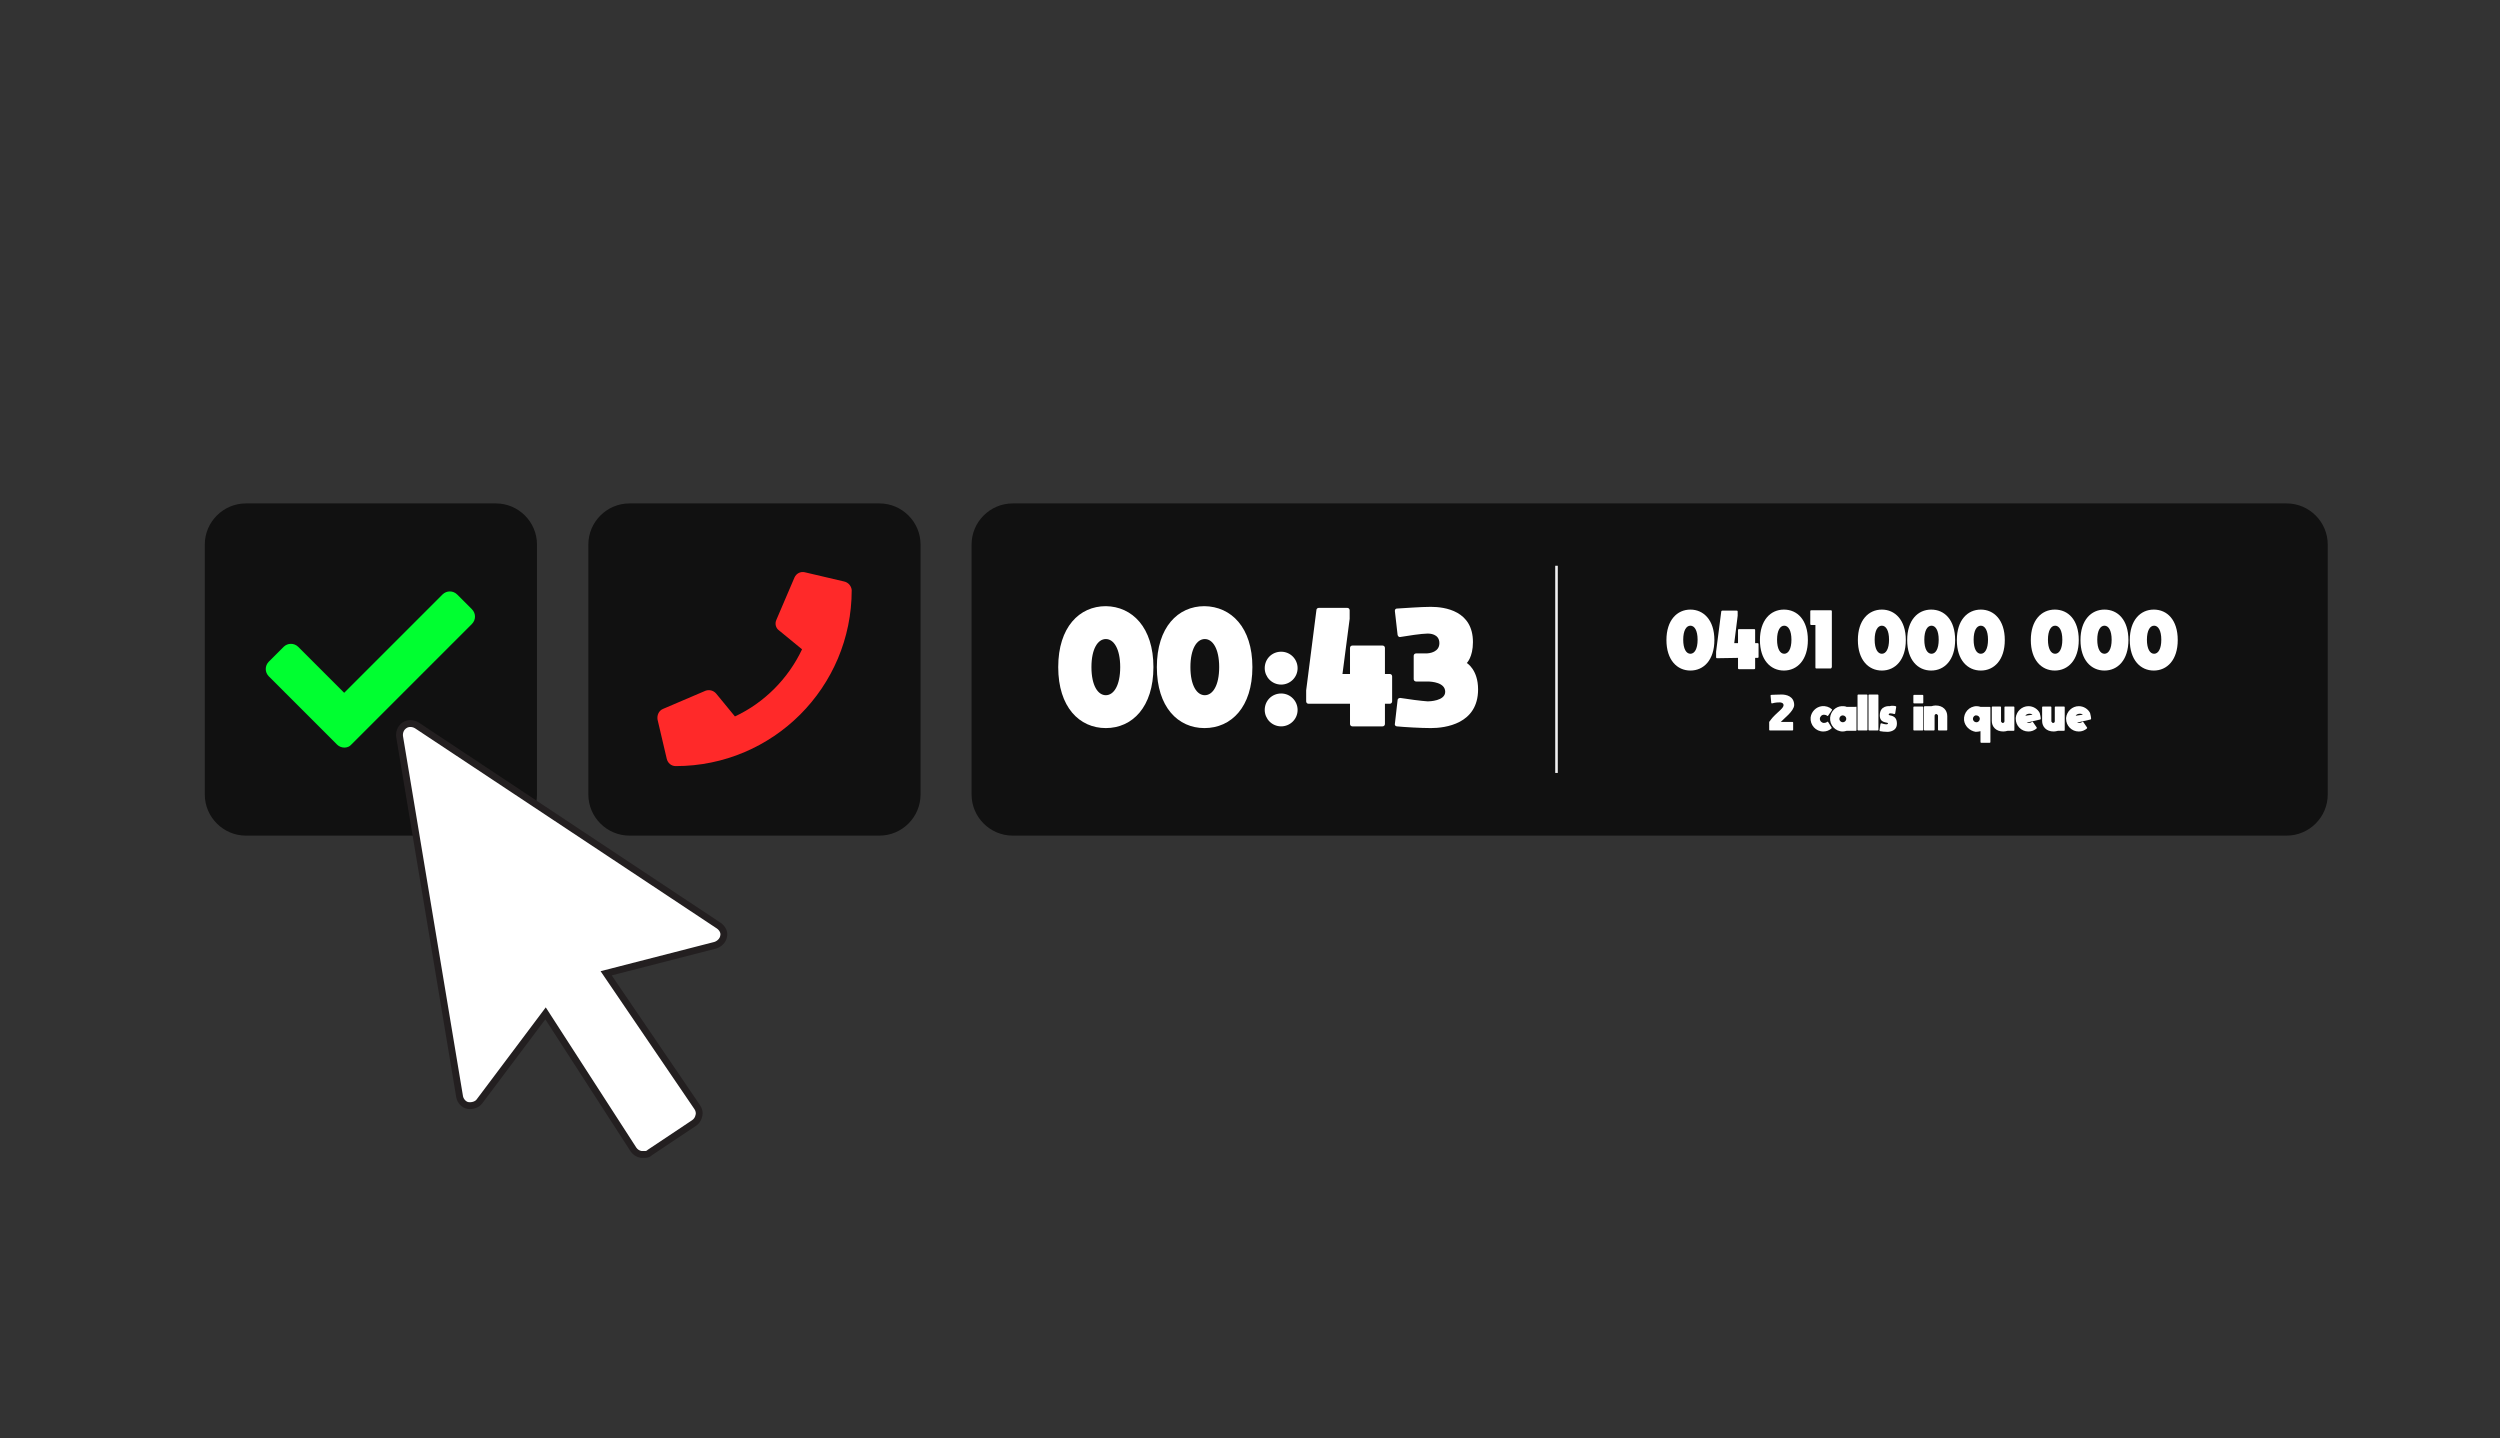 <?xml version="1.0" encoding="utf-8"?>
<!-- Generator: Adobe Illustrator 22.0.0, SVG Export Plug-In . SVG Version: 6.00 Build 0)  -->
<svg version="1.1" id="Layer_1" xmlns="http://www.w3.org/2000/svg" xmlns:xlink="http://www.w3.org/1999/xlink" x="0px" y="0px"
	 viewBox="0 0 730 420" style="enable-background:new 0 0 730 420;" xml:space="preserve">
<rect x="0" y="0" width="730" height="420" fill="#333333" stroke="none"/>
<style type="text/css">
	.st0{fill:#111111;}
	.st1{fill:#FF2929;}
	.st2{fill:#00FF30;}
	.st3{fill:#FFFFFF;}
	.st4{fill:none;stroke:#F1F1F2;stroke-width:0.75;stroke-miterlimit:10;}
	.st5{fill:#FFFFFF;stroke:#231F20;stroke-width:2;stroke-miterlimit:10;}
</style>
<path class="st0" d="M144.8,244h-73c-6.6,0-12-5.4-12-12v-73c0-6.6,5.4-12,12-12h73c6.6,0,12,5.4,12,12v73
	C156.8,238.6,151.4,244,144.8,244z"/>
<path class="st0" d="M256.8,244h-73c-6.6,0-12-5.4-12-12v-73c0-6.6,5.4-12,12-12h73c6.6,0,12,5.4,12,12v73
	C268.8,238.6,263.4,244,256.8,244z"/>
<path class="st0" d="M667.7,244h-372c-6.6,0-12-5.4-12-12v-73c0-6.6,5.4-12,12-12h372c6.6,0,12,5.4,12,12v73
	C679.7,238.6,674.3,244,667.7,244z"/>
<path class="st1" d="M246.5,169.8l-11.5-2.7c-1.3-0.3-2.5,0.4-3,1.5l-5.3,12.4c-0.5,1.1-0.2,2.4,0.8,3.1l6.7,5.5
	c-4,8.5-11,15.6-19.6,19.6l-5.5-6.7c-0.8-0.9-2-1.2-3.1-0.8l-12.4,5.3c-1.2,0.5-1.8,1.8-1.6,3.1l2.7,11.5c0.3,1.2,1.3,2.1,2.6,2.1
	c28.4,0,51.4-23,51.4-51.4C248.6,171.2,247.8,170.1,246.5,169.8z"/>
<path class="st2" d="M98.4,217.4l-19.9-19.9c-1.2-1.2-1.2-3.1,0-4.3l4.3-4.3c1.2-1.2,3.1-1.2,4.3,0l13.4,13.4l28.7-28.7
	c1.2-1.2,3.1-1.2,4.3,0l4.3,4.3c1.2,1.2,1.2,3.1,0,4.3l-35.2,35.2C101.6,218.6,99.6,218.6,98.4,217.4L98.4,217.4z"/>
<g>
	<path class="st3" d="M336.8,194.8c0,11.7-6.2,17.8-13.9,17.8c-7.7,0-13.9-6.1-13.9-17.8c0-11.7,6.2-17.8,13.9-17.8
		C330.6,177.1,336.8,183.2,336.8,194.8z M327.1,194.8c0-5.4-1.9-8.2-4.2-8.2c-2.3,0-4.2,2.8-4.2,8.2s1.9,8.2,4.2,8.2
		S327.1,200.2,327.1,194.8z"/>
	<path class="st3" d="M365.7,194.8c0,11.7-6.2,17.8-14,17.8c-7.7,0-13.9-6.1-13.9-17.8c0-11.7,6.2-17.8,13.9-17.8
		C359.5,177.1,365.7,183.2,365.7,194.8z M356,194.8c0-5.4-1.9-8.2-4.2-8.2c-2.3,0-4.2,2.8-4.2,8.2s1.9,8.2,4.2,8.2
		S356,200.2,356,194.8z"/>
	<path class="st3" d="M374.1,190.3c2.7,0,4.8,2.2,4.8,4.8c0,2.7-2.2,4.8-4.8,4.8c-2.7,0-4.8-2.2-4.8-4.8
		C369.3,192.4,371.4,190.3,374.1,190.3z M374.1,202.5c2.7,0,4.8,2.2,4.8,4.8c0,2.7-2.2,4.8-4.8,4.8c-2.7,0-4.8-2.2-4.8-4.8
		C369.3,204.6,371.4,202.5,374.1,202.5z"/>
	<path class="st3" d="M382.1,205.5c-0.4,0-0.7-0.3-0.7-0.7v-3.1c0,0,0-0.1,0-0.1l3-23.5c0-0.3,0.3-0.6,0.7-0.6h8.3
		c0.4,0,0.7,0.3,0.7,0.7v2.4c0,0,0,0.1,0,0.1l-2.1,16.1h2.2v-7.6c0-0.4,0.3-0.7,0.7-0.7h8.8c0.4,0,0.7,0.3,0.7,0.7v7.6h1.4
		c0.4,0,0.7,0.3,0.7,0.7v7.3c0,0.4-0.3,0.7-0.7,0.7h-1.4v5.9c0,0.4-0.3,0.7-0.7,0.7h-8.8c-0.4,0-0.7-0.3-0.7-0.7v-5.9L382.1,205.5z"
		/>
	<path class="st3" d="M431.6,201.3c0,10.1-9.6,11.3-13.8,11.3c-2.9,0-8-0.3-9.9-0.5c-0.4,0-0.7-0.4-0.6-0.7l0.8-7
		c0-0.4,0.4-0.6,0.8-0.6c1.7,0.3,6.3,0.9,8,1c0.4,0,5.1-0.1,5.1-2.8c0-2.7-3.9-3-5.2-3h-3.3c-0.4,0-0.7-0.3-0.7-0.7v-6.8
		c0-0.4,0.3-0.7,0.7-0.7h2.8c0,0,0,0,0.1,0c1.1,0,3.9-0.4,3.9-3c0-2.8-3-2.8-3.4-2.8c-1.7,0-6.3,0.7-8,1c-0.4,0.1-0.7-0.2-0.8-0.6
		l-0.8-7c0-0.4,0.2-0.7,0.6-0.7c1.9-0.1,7-0.5,9.9-0.5c4.2,0,12.3,1.2,12.3,10.3c0,4.4-1.8,6.1-1.8,6.1S431.6,195.5,431.6,201.3z"/>
</g>
<line class="st4" x1="454.5" y1="165.2" x2="454.5" y2="225.7"/>
<g>
	<path class="st3" d="M520,210.8h3.4c0.1,0,0.2,0.1,0.2,0.2v2.1c0,0.1-0.1,0.2-0.2,0.2h-6.6c-0.1,0-0.2-0.1-0.2-0.2v-2.2
		c0,0,0-0.1,0-0.1c0.2-0.2,0.8-1.2,1.8-2.1c1.1-1.1,2.4-2,2.4-2.8c0-0.8-1.1-0.8-1.1-0.8c-1.3,0-1.9,0.2-2.3,0.3
		c-0.1,0-0.2-0.1-0.2-0.2l-0.2-2.1c0-0.1,0.1-0.2,0.2-0.2c0.5,0,1.7-0.1,3-0.1c1.4,0,3.7,0.5,3.7,3.1
		C523.8,207.7,520.9,209.8,520,210.8z"/>
	<path class="st3" d="M534.8,212.4c0.1,0.1,0,0.2,0,0.3c-0.7,0.6-1.5,0.9-2.4,0.9c-2.2,0-3.9-1.9-3.7-4.1c0.2-1.7,1.6-3.1,3.3-3.3
		c1.1-0.1,2.1,0.2,2.9,0.9c0.1,0.1,0.1,0.2,0,0.3l-1.1,1.6c-0.1,0.1-0.2,0.1-0.3,0c-0.2-0.2-0.6-0.3-0.9-0.3c-0.7,0-1.2,0.6-1.2,1.2
		c0,0.7,0.6,1.2,1.2,1.2c0.3,0,0.7-0.1,0.9-0.3c0.1-0.1,0.2-0.1,0.3,0L534.8,212.4z"/>
	<path class="st3" d="M541.9,206.3c0.1,0,0.2,0.1,0.2,0.2v6.7c0,0.1-0.1,0.2-0.2,0.2h-2.7v0c-0.4,0.1-0.7,0.2-1.1,0.2
		c-2.2,0-3.9-1.9-3.7-4.1c0.2-1.8,1.6-3.2,3.4-3.3c0.5,0,1,0,1.4,0.2v0H541.9z M539.1,209.9c0-0.6-0.5-1-1-1c-0.6,0-1,0.5-1,1
		c0,0.6,0.5,1,1,1C538.6,210.9,539.1,210.5,539.1,209.9z"/>
	<path class="st3" d="M542.6,213.3c-0.1,0-0.2-0.1-0.2-0.2V203c0-0.1,0.1-0.2,0.2-0.2h2.5c0.1,0,0.2,0.1,0.2,0.2v10.1
		c0,0.1-0.1,0.2-0.2,0.2H542.6z"/>
	<path class="st3" d="M545.8,213.3c-0.1,0-0.2-0.1-0.2-0.2V203c0-0.1,0.1-0.2,0.2-0.2h2.5c0.1,0,0.2,0.1,0.2,0.2v10.1
		c0,0.1-0.1,0.2-0.2,0.2H545.8z"/>
	<path class="st3" d="M553.5,206.2c0.1,0,0.2,0.1,0.2,0.2l-0.3,1.9c0,0.1-0.1,0.2-0.3,0.2c-0.3-0.1-0.7-0.2-1.1-0.2
		c-0.3,0-0.5,0.1-0.5,0.4c0.1,0.4,2.4-0.1,2.4,2.6c0,2.5-2.8,2.4-2.8,2.4c-0.7,0-1.7-0.1-2.1-0.2c-0.1,0-0.2-0.1-0.2-0.2l0.3-1.9
		c0-0.1,0.1-0.2,0.3-0.2c0.3,0.1,0.9,0.3,1.4,0.3c0.3,0,0.5-0.1,0.5-0.3c-0.1-0.4-2.4,0.1-2.4-2.3c0-3,2.8-2.7,2.8-2.7
		C552.4,206,553.2,206.1,553.5,206.2z"/>
	<path class="st3" d="M558.9,205.4c-0.1,0-0.2-0.1-0.2-0.2v-2.1c0-0.1,0.1-0.2,0.2-0.2h2.5c0.1,0,0.2,0.1,0.2,0.2v2.1
		c0,0.1-0.1,0.2-0.2,0.2H558.9z M558.9,213.3c-0.1,0-0.2-0.1-0.2-0.2v-6.6c0-0.1,0.1-0.2,0.2-0.2h2.5c0.1,0,0.2,0.1,0.2,0.2v6.6
		c0,0.1-0.1,0.2-0.2,0.2H558.9z"/>
	<path class="st3" d="M566.1,213.3c-0.1,0-0.2-0.1-0.2-0.2V209c0-0.1,0-0.2-0.1-0.2c-0.1-0.2-0.2-0.3-0.4-0.3
		c-0.3,0-0.5,0.2-0.5,0.5v4.1c0,0.1-0.1,0.2-0.2,0.2l-2.7,0c-0.1,0-0.2-0.1-0.2-0.2v-6.7c0-0.1,0.1-0.2,0.2-0.2h2
		c0.4-0.1,0.8-0.2,1.2-0.2c2.2,0,3.4,1.4,3.4,3.1v4c0,0.1-0.1,0.2-0.2,0.2L566.1,213.3z"/>
	<path class="st3" d="M573.5,210.3c-0.2-2.2,1.5-4.1,3.7-4.1c0.4,0,0.8,0.1,1.1,0.2v0h2.7c0.1,0,0.2,0.1,0.2,0.2v10.1
		c0,0.1-0.1,0.2-0.2,0.2h-2.5c-0.1,0-0.2-0.1-0.2-0.2v-3.2c-0.4,0.1-0.9,0.2-1.4,0.2C575.1,213.4,573.7,212,573.5,210.3z
		 M576.1,209.9c0,0.6,0.5,1,1,1c0.6,0,1-0.5,1-1c0-0.6-0.5-1-1-1C576.6,208.8,576.1,209.3,576.1,209.9z"/>
	<path class="st3" d="M584.1,206.3c0.1,0,0.2,0.1,0.2,0.2v4.1c0,0.1,0,0.2,0.1,0.2c0.1,0.2,0.2,0.3,0.4,0.3c0.3,0,0.5-0.2,0.5-0.5
		v-4.1c0-0.1,0.1-0.2,0.2-0.2l2.5,0c0.1,0,0.2,0.1,0.2,0.2v6.7c0,0.1-0.1,0.2-0.2,0.2l-1.8,0c-0.4,0.1-0.8,0.2-1.2,0.2
		c-2.2,0-3.4-1.4-3.4-3.1v-4c0-0.1,0.1-0.2,0.2-0.2L584.1,206.3z"/>
	<path class="st3" d="M595.9,209.9c0,0.1-0.1,0.2-0.2,0.2l-3.9,0.9c0.2,0.1,0.4,0.1,0.6,0.1c0.3,0,0.7-0.1,0.9-0.3
		c0.1-0.1,0.2-0.1,0.3,0l1.1,1.6c0.1,0.1,0,0.2,0,0.3c-0.7,0.6-1.5,0.9-2.4,0.9c-2.1,0-3.7-1.7-3.7-3.7c0,0,0,0,0,0
		c0-0.1,0-0.2,0-0.3c0.2-1.9,1.8-3.4,3.7-3.4c1.4,0,2.7,0.8,3.3,2C595.7,208.7,595.9,209.3,595.9,209.9z M591.4,209
		C591.4,209.1,591.4,209.1,591.4,209l2-0.3c0,0,0.1-0.1,0-0.1c-0.2-0.1-0.4-0.2-0.7-0.2C592.1,208.4,591.6,208.6,591.4,209z"/>
	<path class="st3" d="M598.8,206.3c0.1,0,0.2,0.1,0.2,0.2v4.1c0,0.1,0,0.2,0.1,0.2c0.1,0.2,0.2,0.3,0.4,0.3c0.3,0,0.5-0.2,0.5-0.5
		v-4.1c0-0.1,0.1-0.2,0.2-0.2l2.5,0c0.1,0,0.2,0.1,0.2,0.2v6.7c0,0.1-0.1,0.2-0.2,0.2l-1.8,0c-0.4,0.1-0.8,0.2-1.2,0.2
		c-2.2,0-3.4-1.4-3.4-3.1v-4c0-0.1,0.1-0.2,0.2-0.2L598.8,206.3z"/>
	<path class="st3" d="M610.6,209.9c0,0.1-0.1,0.2-0.2,0.2l-3.9,0.9c0.2,0.1,0.4,0.1,0.6,0.1c0.3,0,0.7-0.1,0.9-0.3
		c0.1-0.1,0.2-0.1,0.3,0l1.1,1.6c0.1,0.1,0,0.2,0,0.3c-0.7,0.6-1.5,0.9-2.4,0.9c-2.1,0-3.7-1.7-3.7-3.7c0,0,0,0,0,0
		c0-0.1,0-0.2,0-0.3c0.2-1.9,1.8-3.4,3.7-3.4c1.4,0,2.7,0.8,3.3,2C610.4,208.7,610.6,209.3,610.6,209.9z M606.1,209
		C606.1,209.1,606.1,209.1,606.1,209l2-0.3c0,0,0.1-0.1,0-0.1c-0.2-0.1-0.4-0.2-0.7-0.2C606.8,208.4,606.3,208.6,606.1,209z"/>
</g>
<g>
	<path class="st3" d="M500.6,186.9c0,5.8-3.1,8.9-7,8.9c-3.9,0-7-3.1-7-8.9c0-5.8,3.1-8.9,7-8.9C497.4,178,500.6,181,500.6,186.9z
		 M495.7,186.8c0-2.7-0.9-4.1-2.1-4.1c-1.2,0-2.1,1.4-2.1,4.1s0.9,4.1,2.1,4.1S495.7,189.5,495.7,186.8z"/>
	<path class="st3" d="M501.4,192.2c-0.2,0-0.3-0.1-0.3-0.3v-1.6c0,0,0,0,0,0l1.5-11.7c0-0.2,0.2-0.3,0.3-0.3h4.2
		c0.2,0,0.3,0.1,0.3,0.3v1.2c0,0,0,0,0,0l-1,8h1.1v-3.8c0-0.2,0.1-0.3,0.3-0.3h4.4c0.2,0,0.3,0.1,0.3,0.3v3.8h0.7
		c0.2,0,0.3,0.1,0.3,0.3v3.7c0,0.2-0.1,0.3-0.3,0.3h-0.7v3c0,0.2-0.1,0.3-0.3,0.3h-4.4c-0.2,0-0.3-0.1-0.3-0.3v-3L501.4,192.2z"/>
	<path class="st3" d="M527.9,186.9c0,5.8-3.1,8.9-7,8.9c-3.9,0-7-3.1-7-8.9c0-5.8,3.1-8.9,7-8.9C524.8,178,527.9,181,527.9,186.9z
		 M523.1,186.8c0-2.7-0.9-4.1-2.1-4.1c-1.2,0-2.1,1.4-2.1,4.1s0.9,4.1,2.1,4.1S523.1,189.5,523.1,186.8z"/>
	<path class="st3" d="M534.8,194.9c0,0.2-0.1,0.3-0.3,0.3h-4.1c-0.2,0-0.3-0.1-0.3-0.3v-12.4h-1.2c-0.2,0-0.3-0.1-0.3-0.3v-3.7
		c0-0.2,0.1-0.3,0.3-0.3h5.7c0.2,0,0.3,0.1,0.3,0.3V194.9z"/>
	<path class="st3" d="M556.5,186.9c0,5.8-3.1,8.9-7,8.9c-3.9,0-7-3.1-7-8.9c0-5.8,3.1-8.9,7-8.9C553.3,178,556.5,181,556.5,186.9z
		 M551.6,186.8c0-2.7-0.9-4.1-2.1-4.1c-1.2,0-2.1,1.4-2.1,4.1s0.9,4.1,2.1,4.1S551.6,189.5,551.6,186.8z"/>
	<path class="st3" d="M570.9,186.9c0,5.8-3.1,8.9-7,8.9c-3.9,0-7-3.1-7-8.9c0-5.8,3.1-8.9,7-8.9C567.8,178,570.9,181,570.9,186.9z
		 M566.1,186.8c0-2.7-0.9-4.1-2.1-4.1c-1.2,0-2.1,1.4-2.1,4.1s0.9,4.1,2.1,4.1S566.1,189.5,566.1,186.8z"/>
	<path class="st3" d="M585.4,186.9c0,5.8-3.1,8.9-7,8.9c-3.9,0-7-3.1-7-8.9c0-5.8,3.1-8.9,7-8.9C582.2,178,585.4,181,585.4,186.9z
		 M580.5,186.8c0-2.7-0.9-4.1-2.1-4.1c-1.2,0-2.1,1.4-2.1,4.1s0.9,4.1,2.1,4.1S580.5,189.5,580.5,186.8z"/>
	<path class="st3" d="M607,186.9c0,5.8-3.1,8.9-7,8.9c-3.9,0-7-3.1-7-8.9c0-5.8,3.1-8.9,7-8.9C603.9,178,607,181,607,186.9z
		 M602.2,186.8c0-2.7-0.9-4.1-2.1-4.1c-1.2,0-2.1,1.4-2.1,4.1s0.9,4.1,2.1,4.1S602.2,189.5,602.2,186.8z"/>
	<path class="st3" d="M621.5,186.9c0,5.8-3.1,8.9-7,8.9c-3.9,0-7-3.1-7-8.9c0-5.8,3.1-8.9,7-8.9C618.4,178,621.5,181,621.5,186.9z
		 M616.6,186.8c0-2.7-0.9-4.1-2.1-4.1c-1.2,0-2.1,1.4-2.1,4.1s0.9,4.1,2.1,4.1S616.6,189.5,616.6,186.8z"/>
	<path class="st3" d="M635.9,186.9c0,5.8-3.1,8.9-7,8.9c-3.9,0-7-3.1-7-8.9c0-5.8,3.1-8.9,7-8.9C632.8,178,635.9,181,635.9,186.9z
		 M631.1,186.8c0-2.7-0.9-4.1-2.1-4.1c-1.2,0-2.1,1.4-2.1,4.1s0.9,4.1,2.1,4.1S631.1,189.5,631.1,186.8z"/>
</g>
<g id="surface1">
	<path class="st5" d="M188.4,337.1c-0.5,0-0.7,0-1.2,0c-1-0.2-1.7-0.7-2.2-1.4l-25.7-39.8L140,321.6c-0.7,1-2.2,1.4-3.4,1.2
		c-1.2-0.2-2.2-1.4-2.4-2.6l-17.5-105c-0.2-1.2,0.2-2.6,1.4-3.4c1-0.7,2.4-0.7,3.6,0l88.2,58.5c1,0.7,1.7,1.9,1.4,3.1
		c-0.2,1.2-1.2,2.2-2.4,2.6l-31.9,8.2l26.6,39.1c0.5,0.7,0.7,1.7,0.5,2.4c-0.2,1-0.7,1.7-1.4,2.2l-12.9,8.6
		C189.4,336.9,188.9,337.1,188.4,337.1z"/>
</g>
<g>
</g>
<g>
</g>
<g>
</g>
<g>
</g>
<g>
</g>
<g>
</g>
</svg>
